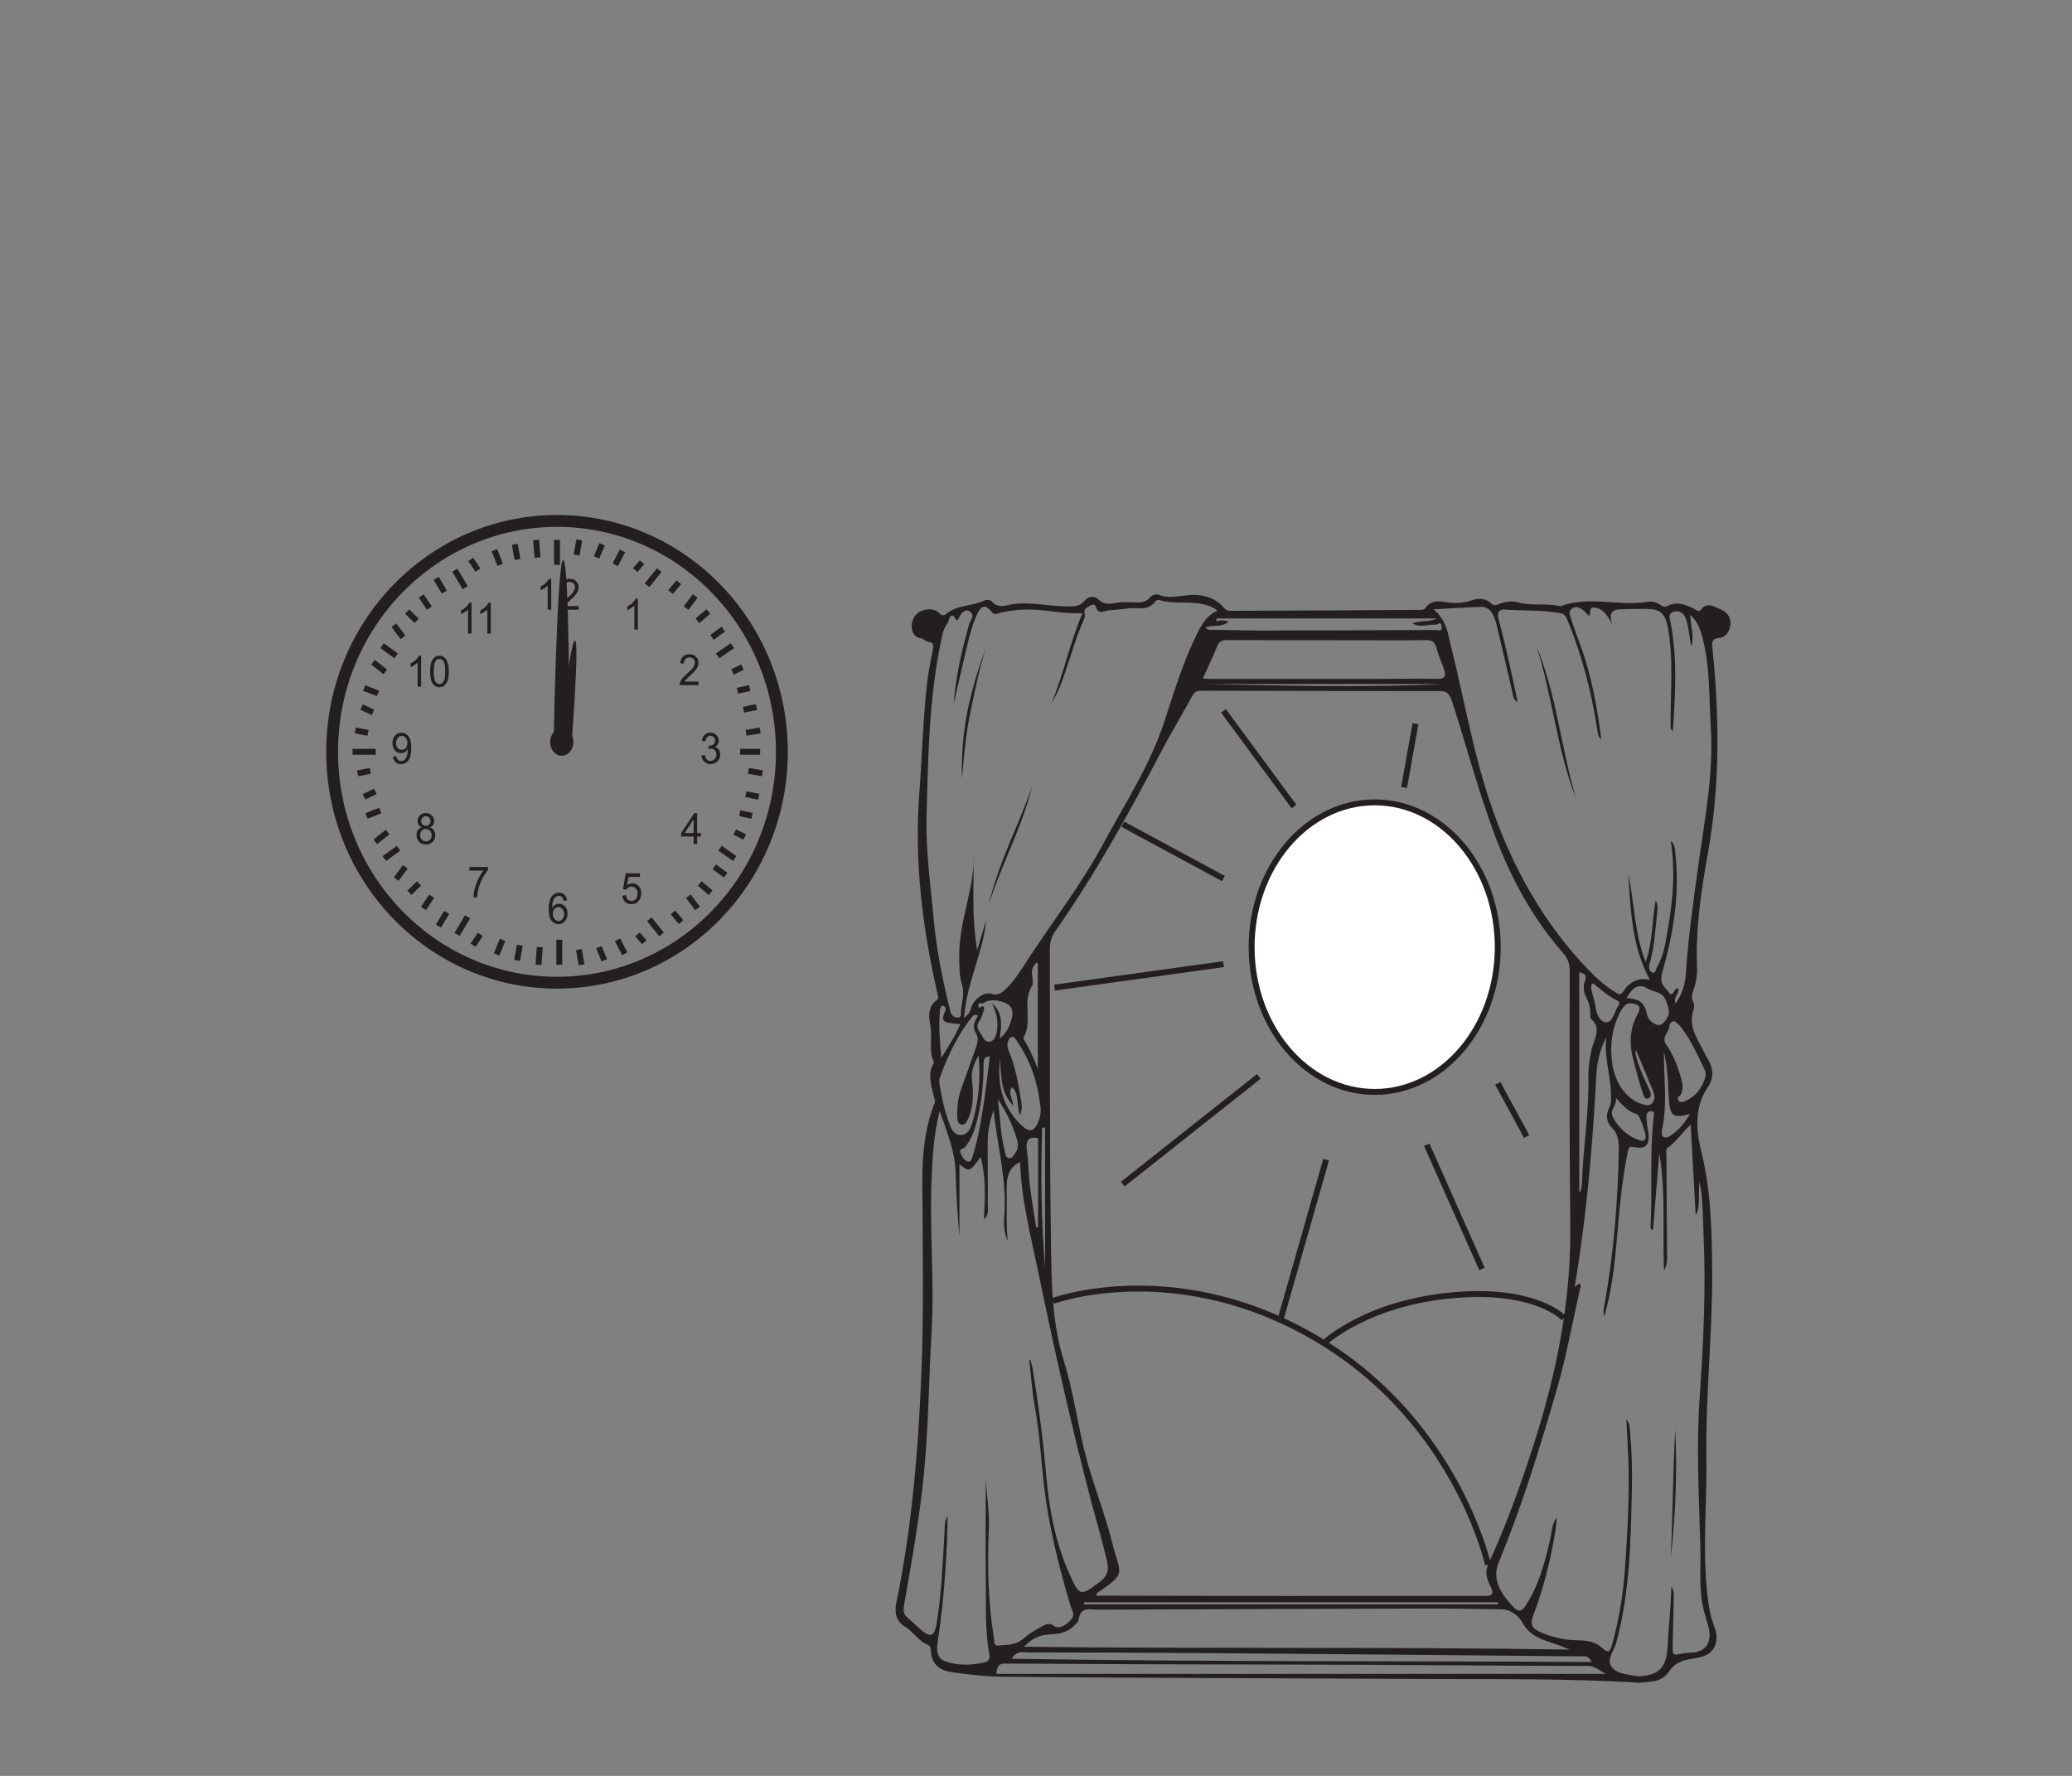 <?xml version="1.0" encoding="UTF-8"?>
<svg xmlns="http://www.w3.org/2000/svg" xmlns:xlink="http://www.w3.org/1999/xlink" width="350pt" height="300pt" viewBox="0 0 350 300" version="1.1">
<rect x="0" y="0" width="350" height="300" fill="#808080" stroke="none"/>
<defs>
<g>
<symbol overflow="visible" id="glyph0-0">
<path style="stroke:none;" d="M 0.844 0 L 0.844 -4.531 L 4.219 -4.531 L 4.219 0 Z M 0.953 -0.109 L 4.109 -0.109 L 4.109 -4.422 L 0.953 -4.422 Z M 0.953 -0.109 "/>
</symbol>
<symbol overflow="visible" id="glyph0-1">
<path style="stroke:none;" d="M 2.516 0 L 1.922 0 L 1.922 -4.062 C 1.773 -3.914 1.586 -3.77 1.359 -3.625 C 1.129 -3.477 0.922 -3.367 0.734 -3.297 L 0.734 -3.906 C 1.066 -4.07 1.359 -4.273 1.609 -4.516 C 1.859 -4.754 2.031 -4.988 2.125 -5.219 L 2.516 -5.219 Z M 2.516 0 "/>
</symbol>
<symbol overflow="visible" id="glyph0-2">
<path style="stroke:none;" d="M 3.391 -0.609 L 3.391 0 L 0.203 0 C 0.203 -0.156 0.227 -0.301 0.281 -0.438 C 0.352 -0.676 0.477 -0.906 0.656 -1.125 C 0.844 -1.352 1.102 -1.617 1.438 -1.922 C 1.969 -2.379 2.32 -2.742 2.5 -3.016 C 2.688 -3.285 2.781 -3.539 2.781 -3.781 C 2.781 -4.031 2.695 -4.242 2.531 -4.422 C 2.363 -4.598 2.145 -4.688 1.875 -4.688 C 1.582 -4.688 1.348 -4.594 1.172 -4.406 C 1.004 -4.219 0.922 -3.961 0.922 -3.641 L 0.312 -3.703 C 0.352 -4.191 0.508 -4.566 0.781 -4.828 C 1.062 -5.086 1.43 -5.219 1.891 -5.219 C 2.348 -5.219 2.711 -5.078 2.984 -4.797 C 3.254 -4.516 3.391 -4.172 3.391 -3.766 C 3.391 -3.555 3.348 -3.352 3.266 -3.156 C 3.191 -2.957 3.062 -2.742 2.875 -2.516 C 2.695 -2.297 2.395 -1.992 1.969 -1.609 C 1.613 -1.285 1.383 -1.066 1.281 -0.953 C 1.176 -0.836 1.094 -0.723 1.031 -0.609 Z M 3.391 -0.609 "/>
</symbol>
<symbol overflow="visible" id="glyph0-3">
<path style="stroke:none;" d="M 0.281 -1.375 L 0.875 -1.453 C 0.945 -1.086 1.062 -0.828 1.219 -0.672 C 1.383 -0.516 1.586 -0.438 1.828 -0.438 C 2.098 -0.438 2.328 -0.539 2.516 -0.75 C 2.711 -0.957 2.812 -1.211 2.812 -1.516 C 2.812 -1.805 2.723 -2.047 2.547 -2.234 C 2.367 -2.43 2.145 -2.531 1.875 -2.531 C 1.758 -2.531 1.617 -2.504 1.453 -2.453 L 1.516 -3.016 C 1.555 -3.016 1.586 -3.016 1.609 -3.016 C 1.867 -3.016 2.098 -3.082 2.297 -3.219 C 2.492 -3.363 2.594 -3.582 2.594 -3.875 C 2.594 -4.113 2.52 -4.305 2.375 -4.453 C 2.227 -4.609 2.039 -4.688 1.812 -4.688 C 1.582 -4.688 1.391 -4.609 1.234 -4.453 C 1.078 -4.297 0.977 -4.062 0.938 -3.75 L 0.344 -3.859 C 0.414 -4.285 0.578 -4.617 0.828 -4.859 C 1.086 -5.098 1.41 -5.219 1.797 -5.219 C 2.055 -5.219 2.297 -5.156 2.516 -5.031 C 2.742 -4.906 2.914 -4.738 3.031 -4.531 C 3.145 -4.32 3.203 -4.098 3.203 -3.859 C 3.203 -3.641 3.145 -3.438 3.031 -3.25 C 2.926 -3.062 2.766 -2.914 2.547 -2.812 C 2.828 -2.738 3.047 -2.586 3.203 -2.359 C 3.367 -2.141 3.453 -1.863 3.453 -1.531 C 3.453 -1.082 3.297 -0.695 2.984 -0.375 C 2.68 -0.062 2.289 0.094 1.812 0.094 C 1.395 0.094 1.047 -0.039 0.766 -0.312 C 0.484 -0.582 0.32 -0.938 0.281 -1.375 Z M 0.281 -1.375 "/>
</symbol>
<symbol overflow="visible" id="glyph0-4">
<path style="stroke:none;" d="M 2.188 0 L 2.188 -1.25 L 0.078 -1.25 L 0.078 -1.828 L 2.297 -5.188 L 2.781 -5.188 L 2.781 -1.828 L 3.422 -1.828 L 3.422 -1.25 L 2.781 -1.25 L 2.781 0 Z M 2.188 -1.828 L 2.188 -4.172 L 0.672 -1.828 Z M 2.188 -1.828 "/>
</symbol>
<symbol overflow="visible" id="glyph0-5">
<path style="stroke:none;" d="M 0.281 -1.359 L 0.906 -1.422 C 0.945 -1.086 1.051 -0.836 1.219 -0.672 C 1.395 -0.516 1.598 -0.438 1.828 -0.438 C 2.117 -0.438 2.363 -0.551 2.562 -0.781 C 2.758 -1.008 2.859 -1.316 2.859 -1.703 C 2.859 -2.066 2.758 -2.352 2.562 -2.562 C 2.375 -2.77 2.129 -2.875 1.828 -2.875 C 1.629 -2.875 1.453 -2.828 1.297 -2.734 C 1.148 -2.641 1.031 -2.52 0.938 -2.375 L 0.391 -2.453 L 0.859 -5.125 L 3.25 -5.125 L 3.25 -4.516 L 1.328 -4.516 L 1.062 -3.109 C 1.352 -3.328 1.66 -3.438 1.984 -3.438 C 2.398 -3.438 2.754 -3.281 3.047 -2.969 C 3.336 -2.656 3.484 -2.254 3.484 -1.766 C 3.484 -1.297 3.352 -0.891 3.094 -0.547 C 2.789 -0.117 2.367 0.094 1.828 0.094 C 1.391 0.094 1.031 -0.035 0.75 -0.297 C 0.477 -0.566 0.32 -0.922 0.281 -1.359 Z M 0.281 -1.359 "/>
</symbol>
<symbol overflow="visible" id="glyph0-6">
<path style="stroke:none;" d="M 3.359 -3.922 L 2.766 -3.875 C 2.711 -4.125 2.641 -4.305 2.547 -4.422 C 2.379 -4.598 2.18 -4.688 1.953 -4.688 C 1.766 -4.688 1.598 -4.629 1.453 -4.516 C 1.266 -4.367 1.113 -4.156 1 -3.875 C 0.895 -3.594 0.844 -3.191 0.844 -2.672 C 0.988 -2.91 1.16 -3.082 1.359 -3.188 C 1.566 -3.301 1.785 -3.359 2.016 -3.359 C 2.41 -3.359 2.742 -3.203 3.016 -2.891 C 3.297 -2.578 3.438 -2.176 3.438 -1.688 C 3.438 -1.363 3.367 -1.062 3.234 -0.781 C 3.109 -0.5 2.93 -0.281 2.703 -0.125 C 2.473 0.02 2.219 0.094 1.938 0.094 C 1.438 0.094 1.031 -0.098 0.719 -0.484 C 0.406 -0.879 0.25 -1.523 0.25 -2.422 C 0.25 -3.43 0.422 -4.16 0.766 -4.609 C 1.066 -5.016 1.473 -5.219 1.984 -5.219 C 2.367 -5.219 2.68 -5.102 2.922 -4.875 C 3.16 -4.645 3.305 -4.328 3.359 -3.922 Z M 0.938 -1.688 C 0.938 -1.469 0.977 -1.254 1.062 -1.047 C 1.156 -0.848 1.281 -0.695 1.438 -0.594 C 1.594 -0.488 1.754 -0.438 1.922 -0.438 C 2.172 -0.438 2.383 -0.547 2.562 -0.766 C 2.75 -0.984 2.844 -1.273 2.844 -1.641 C 2.844 -2.004 2.75 -2.285 2.562 -2.484 C 2.383 -2.691 2.164 -2.797 1.906 -2.797 C 1.633 -2.797 1.406 -2.691 1.219 -2.484 C 1.031 -2.285 0.938 -2.02 0.938 -1.688 Z M 0.938 -1.688 "/>
</symbol>
<symbol overflow="visible" id="glyph0-7">
<path style="stroke:none;" d="M 0.312 -4.516 L 0.312 -5.125 L 3.453 -5.125 L 3.453 -4.625 C 3.141 -4.27 2.832 -3.801 2.531 -3.219 C 2.227 -2.633 1.992 -2.035 1.828 -1.422 C 1.711 -0.992 1.641 -0.52 1.609 0 L 1 0 C 1 -0.406 1.07 -0.895 1.219 -1.469 C 1.363 -2.051 1.566 -2.609 1.828 -3.141 C 2.098 -3.68 2.383 -4.141 2.688 -4.516 Z M 0.312 -4.516 "/>
</symbol>
<symbol overflow="visible" id="glyph0-8">
<path style="stroke:none;" d="M 1.188 -2.812 C 0.945 -2.906 0.766 -3.039 0.641 -3.219 C 0.523 -3.406 0.469 -3.625 0.469 -3.875 C 0.469 -4.25 0.594 -4.566 0.844 -4.828 C 1.094 -5.086 1.43 -5.219 1.859 -5.219 C 2.273 -5.219 2.613 -5.082 2.875 -4.812 C 3.133 -4.551 3.266 -4.234 3.266 -3.859 C 3.266 -3.617 3.203 -3.406 3.078 -3.219 C 2.961 -3.039 2.785 -2.906 2.547 -2.812 C 2.848 -2.707 3.07 -2.539 3.219 -2.312 C 3.375 -2.082 3.453 -1.805 3.453 -1.484 C 3.453 -1.035 3.305 -0.66 3.016 -0.359 C 2.723 -0.055 2.336 0.094 1.859 0.094 C 1.391 0.094 1.008 -0.055 0.719 -0.359 C 0.426 -0.672 0.281 -1.051 0.281 -1.5 C 0.281 -1.832 0.359 -2.113 0.516 -2.344 C 0.672 -2.57 0.895 -2.727 1.188 -2.812 Z M 1.078 -3.891 C 1.078 -3.648 1.148 -3.453 1.297 -3.297 C 1.441 -3.141 1.633 -3.062 1.875 -3.062 C 2.102 -3.062 2.289 -3.133 2.438 -3.281 C 2.582 -3.438 2.656 -3.629 2.656 -3.859 C 2.656 -4.086 2.578 -4.281 2.422 -4.438 C 2.273 -4.602 2.086 -4.688 1.859 -4.688 C 1.629 -4.688 1.441 -4.609 1.297 -4.453 C 1.148 -4.297 1.078 -4.109 1.078 -3.891 Z M 0.891 -1.5 C 0.891 -1.312 0.926 -1.133 1 -0.969 C 1.082 -0.801 1.203 -0.672 1.359 -0.578 C 1.516 -0.484 1.688 -0.438 1.875 -0.438 C 2.156 -0.438 2.383 -0.531 2.562 -0.719 C 2.75 -0.914 2.844 -1.164 2.844 -1.469 C 2.844 -1.781 2.75 -2.035 2.562 -2.234 C 2.375 -2.43 2.141 -2.531 1.859 -2.531 C 1.578 -2.531 1.344 -2.43 1.156 -2.234 C 0.977 -2.035 0.891 -1.789 0.891 -1.5 Z M 0.891 -1.5 "/>
</symbol>
<symbol overflow="visible" id="glyph0-9">
<path style="stroke:none;" d="M 0.375 -1.203 L 0.938 -1.25 C 0.988 -0.969 1.082 -0.758 1.219 -0.625 C 1.352 -0.5 1.523 -0.438 1.734 -0.438 C 1.922 -0.438 2.082 -0.477 2.219 -0.562 C 2.352 -0.656 2.461 -0.773 2.547 -0.922 C 2.641 -1.078 2.719 -1.281 2.781 -1.531 C 2.844 -1.789 2.875 -2.051 2.875 -2.312 C 2.875 -2.344 2.867 -2.383 2.859 -2.438 C 2.742 -2.238 2.582 -2.078 2.375 -1.953 C 2.164 -1.828 1.941 -1.766 1.703 -1.766 C 1.305 -1.766 0.969 -1.914 0.688 -2.219 C 0.414 -2.531 0.281 -2.941 0.281 -3.453 C 0.281 -3.984 0.422 -4.41 0.703 -4.734 C 0.992 -5.055 1.359 -5.219 1.797 -5.219 C 2.109 -5.219 2.395 -5.125 2.656 -4.938 C 2.914 -4.758 3.113 -4.5 3.25 -4.156 C 3.383 -3.82 3.453 -3.336 3.453 -2.703 C 3.453 -2.035 3.383 -1.504 3.25 -1.109 C 3.125 -0.723 2.926 -0.426 2.656 -0.219 C 2.395 -0.008 2.086 0.094 1.734 0.094 C 1.348 0.094 1.035 -0.02 0.797 -0.25 C 0.555 -0.477 0.414 -0.797 0.375 -1.203 Z M 2.797 -3.484 C 2.797 -3.859 2.703 -4.148 2.516 -4.359 C 2.336 -4.578 2.125 -4.688 1.875 -4.688 C 1.613 -4.688 1.383 -4.566 1.188 -4.328 C 0.988 -4.098 0.891 -3.801 0.891 -3.438 C 0.891 -3.102 0.984 -2.832 1.172 -2.625 C 1.359 -2.426 1.586 -2.328 1.859 -2.328 C 2.129 -2.328 2.352 -2.426 2.531 -2.625 C 2.707 -2.832 2.797 -3.117 2.797 -3.484 Z M 2.797 -3.484 "/>
</symbol>
<symbol overflow="visible" id="glyph0-10">
<path style="stroke:none;" d="M 0.281 -2.562 C 0.281 -3.176 0.336 -3.672 0.453 -4.047 C 0.578 -4.422 0.754 -4.707 0.984 -4.906 C 1.211 -5.113 1.504 -5.219 1.859 -5.219 C 2.117 -5.219 2.344 -5.16 2.531 -5.047 C 2.727 -4.93 2.891 -4.766 3.016 -4.547 C 3.148 -4.336 3.254 -4.082 3.328 -3.781 C 3.398 -3.477 3.438 -3.07 3.438 -2.562 C 3.438 -1.945 3.375 -1.453 3.25 -1.078 C 3.133 -0.711 2.961 -0.426 2.734 -0.219 C 2.504 -0.008 2.211 0.094 1.859 0.094 C 1.391 0.094 1.023 -0.086 0.766 -0.453 C 0.441 -0.879 0.281 -1.582 0.281 -2.562 Z M 0.891 -2.562 C 0.891 -1.707 0.984 -1.141 1.172 -0.859 C 1.359 -0.578 1.586 -0.438 1.859 -0.438 C 2.129 -0.438 2.359 -0.578 2.547 -0.859 C 2.734 -1.141 2.828 -1.707 2.828 -2.562 C 2.828 -3.414 2.734 -3.984 2.547 -4.266 C 2.359 -4.547 2.125 -4.688 1.844 -4.688 C 1.57 -4.688 1.359 -4.562 1.203 -4.312 C 0.992 -4 0.891 -3.414 0.891 -2.562 Z M 0.891 -2.562 "/>
</symbol>
</g>
</defs>
<g id="surface1">
<path style="fill:none;stroke-width:2;stroke-linecap:butt;stroke-linejoin:miter;stroke:rgb(13.73%,12.16%,12.549%);stroke-opacity:1;stroke-miterlimit:4;" d="M 0.001 0.001 C 0.001 -21.542 -17.007 -39.003 -37.987 -39.003 C -58.964 -39.003 -75.972 -21.542 -75.972 0.001 C -75.972 21.54 -58.964 39.005 -37.987 39.005 C -17.007 39.005 0.001 21.54 0.001 0.001 Z M 0.001 0.001 " transform="matrix(1,0,0,-1,132.073,127.005)"/>
<path style="fill:none;stroke-width:1;stroke-linecap:butt;stroke-linejoin:miter;stroke:rgb(13.73%,12.16%,12.549%);stroke-opacity:1;stroke-miterlimit:4;" d="M -0.001 0.001 L 3.917 0.001 " transform="matrix(1,0,0,-1,59.555,127.005)"/>
<path style="fill:none;stroke-width:1;stroke-linecap:butt;stroke-linejoin:miter;stroke:rgb(13.73%,12.16%,12.549%);stroke-opacity:1;stroke-miterlimit:4;" d="M 0 -0 L 2.148 -0.41 " transform="matrix(1,0,0,-1,60.016,123.391)"/>
<path style="fill:none;stroke-width:1;stroke-linecap:butt;stroke-linejoin:miter;stroke:rgb(13.73%,12.16%,12.549%);stroke-opacity:1;stroke-miterlimit:4;" d="M -0.001 0.001 L 1.917 -0.901 " transform="matrix(1,0,0,-1,61.091,119.442)"/>
<path style="fill:none;stroke-width:1;stroke-linecap:butt;stroke-linejoin:miter;stroke:rgb(13.73%,12.16%,12.549%);stroke-opacity:1;stroke-miterlimit:4;" d="M 0.002 0 L 2.342 -0.906 " transform="matrix(1,0,0,-1,61.514,116.231)"/>
<path style="fill:none;stroke-width:1;stroke-linecap:butt;stroke-linejoin:miter;stroke:rgb(13.73%,12.16%,12.549%);stroke-opacity:1;stroke-miterlimit:4;" d="M -0.001 0.001 L 2.073 -1.647 " transform="matrix(1,0,0,-1,63.009,111.868)"/>
<path style="fill:none;stroke-width:1;stroke-linecap:butt;stroke-linejoin:miter;stroke:rgb(13.73%,12.16%,12.549%);stroke-opacity:1;stroke-miterlimit:4;" d="M -0.001 -0 L 2.377 -1.727 " transform="matrix(1,0,0,-1,64.544,109.07)"/>
<path style="fill:none;stroke-width:1;stroke-linecap:butt;stroke-linejoin:miter;stroke:rgb(13.73%,12.16%,12.549%);stroke-opacity:1;stroke-miterlimit:4;" d="M -0 0 L 1.535 -2.059 " transform="matrix(1,0,0,-1,66.539,105.613)"/>
<path style="fill:none;stroke-width:1;stroke-linecap:butt;stroke-linejoin:miter;stroke:rgb(13.73%,12.16%,12.549%);stroke-opacity:1;stroke-miterlimit:4;" d="M 0.001 0 L 1.614 -1.562 " transform="matrix(1,0,0,-1,68.765,103.309)"/>
<path style="fill:none;stroke-width:1;stroke-linecap:butt;stroke-linejoin:miter;stroke:rgb(13.73%,12.16%,12.549%);stroke-opacity:1;stroke-miterlimit:4;" d="M 0 -0.001 L 1.383 -2.06 " transform="matrix(1,0,0,-1,71.144,100.675)"/>
<path style="fill:none;stroke-width:1;stroke-linecap:butt;stroke-linejoin:miter;stroke:rgb(13.73%,12.16%,12.549%);stroke-opacity:1;stroke-miterlimit:4;" d="M 0.001 0.001 L 1.38 -2.304 " transform="matrix(1,0,0,-1,73.679,97.712)"/>
<path style="fill:none;stroke-width:1;stroke-linecap:butt;stroke-linejoin:miter;stroke:rgb(13.73%,12.16%,12.549%);stroke-opacity:1;stroke-miterlimit:4;" d="M -0.001 0 L 1.764 -2.961 " transform="matrix(1,0,0,-1,76.826,96.312)"/>
<path style="fill:none;stroke-width:1;stroke-linecap:butt;stroke-linejoin:miter;stroke:rgb(13.73%,12.16%,12.549%);stroke-opacity:1;stroke-miterlimit:4;" d="M 0.001 -0.002 L 1.228 -1.81 " transform="matrix(1,0,0,-1,79.511,94.502)"/>
<path style="fill:none;stroke-width:1;stroke-linecap:butt;stroke-linejoin:miter;stroke:rgb(13.73%,12.16%,12.549%);stroke-opacity:1;stroke-miterlimit:4;" d="M 0.001 0.001 L 0.997 -2.472 " transform="matrix(1,0,0,-1,83.503,92.939)"/>
<path style="fill:none;stroke-width:1;stroke-linecap:butt;stroke-linejoin:miter;stroke:rgb(13.73%,12.16%,12.549%);stroke-opacity:1;stroke-miterlimit:4;" d="M 0.001 -0.002 L 0.462 -2.553 " transform="matrix(1,0,0,-1,86.956,91.951)"/>
<path style="fill:none;stroke-width:1;stroke-linecap:butt;stroke-linejoin:miter;stroke:rgb(13.73%,12.16%,12.549%);stroke-opacity:1;stroke-miterlimit:4;" d="M -0.001 -0.001 L 0.229 -2.962 " transform="matrix(1,0,0,-1,90.564,91.21)"/>
<path style="fill:none;stroke-width:1;stroke-linecap:butt;stroke-linejoin:miter;stroke:rgb(13.73%,12.16%,12.549%);stroke-opacity:1;stroke-miterlimit:4;" d="M -0.001 -0.001 L -0.001 -4.2 " transform="matrix(1,0,0,-1,94.087,91.21)"/>
<path style="fill:none;stroke-width:1;stroke-linecap:butt;stroke-linejoin:miter;stroke:rgb(13.73%,12.16%,12.549%);stroke-opacity:1;stroke-miterlimit:4;" d="M 0.001 -0.001 L -0.46 -2.552 " transform="matrix(1,0,0,-1,97.855,91.21)"/>
<path style="fill:none;stroke-width:1;stroke-linecap:butt;stroke-linejoin:miter;stroke:rgb(13.73%,12.16%,12.549%);stroke-opacity:1;stroke-miterlimit:4;" d="M -0 -0.002 L -0.918 -2.221 " transform="matrix(1,0,0,-1,101.692,91.951)"/>
<path style="fill:none;stroke-width:1;stroke-linecap:butt;stroke-linejoin:miter;stroke:rgb(13.73%,12.16%,12.549%);stroke-opacity:1;stroke-miterlimit:4;" d="M 0.001 0 L -1.229 -2.348 " transform="matrix(1,0,0,-1,105.147,93.062)"/>
<path style="fill:none;stroke-width:1;stroke-linecap:butt;stroke-linejoin:miter;stroke:rgb(13.73%,12.16%,12.549%);stroke-opacity:1;stroke-miterlimit:4;" d="M 0.001 0 L 1.15 1.316 " transform="matrix(1,0,0,-1,107.295,96.312)"/>
<path style="fill:none;stroke-width:1;stroke-linecap:butt;stroke-linejoin:miter;stroke:rgb(13.73%,12.16%,12.549%);stroke-opacity:1;stroke-miterlimit:4;" d="M -0.001 0.001 L 2.073 2.552 " transform="matrix(1,0,0,-1,109.29,98.864)"/>
<path style="fill:none;stroke-width:1;stroke-linecap:butt;stroke-linejoin:miter;stroke:rgb(13.73%,12.16%,12.549%);stroke-opacity:1;stroke-miterlimit:4;" d="M -0 -0 L 1.382 1.645 " transform="matrix(1,0,0,-1,113.282,100.016)"/>
<path style="fill:none;stroke-width:1;stroke-linecap:butt;stroke-linejoin:miter;stroke:rgb(13.73%,12.16%,12.549%);stroke-opacity:1;stroke-miterlimit:4;" d="M 0.002 -0.001 L 1.533 2.058 " transform="matrix(1,0,0,-1,115.893,102.733)"/>
<path style="fill:none;stroke-width:1;stroke-linecap:butt;stroke-linejoin:miter;stroke:rgb(13.73%,12.16%,12.549%);stroke-opacity:1;stroke-miterlimit:4;" d="M -0.002 0.002 L 1.842 1.564 " transform="matrix(1,0,0,-1,117.81,104.873)"/>
<path style="fill:none;stroke-width:1;stroke-linecap:butt;stroke-linejoin:miter;stroke:rgb(13.73%,12.16%,12.549%);stroke-opacity:1;stroke-miterlimit:4;" d="M -0.001 -0.001 L 1.916 1.397 " transform="matrix(1,0,0,-1,120.267,107.671)"/>
<path style="fill:none;stroke-width:1;stroke-linecap:butt;stroke-linejoin:miter;stroke:rgb(13.73%,12.16%,12.549%);stroke-opacity:1;stroke-miterlimit:4;" d="M 0.001 0.001 L 2.493 1.728 " transform="matrix(1,0,0,-1,121.226,110.798)"/>
<path style="fill:none;stroke-width:1;stroke-linecap:butt;stroke-linejoin:miter;stroke:rgb(13.73%,12.16%,12.549%);stroke-opacity:1;stroke-miterlimit:4;" d="M -0.002 -0.002 L 1.689 0.822 " transform="matrix(1,0,0,-1,123.721,113.514)"/>
<path style="fill:none;stroke-width:1;stroke-linecap:butt;stroke-linejoin:miter;stroke:rgb(13.73%,12.16%,12.549%);stroke-opacity:1;stroke-miterlimit:4;" d="M 0.002 0.002 L 2.072 0.451 " transform="matrix(1,0,0,-1,124.565,116.682)"/>
<path style="fill:none;stroke-width:1;stroke-linecap:butt;stroke-linejoin:miter;stroke:rgb(13.73%,12.16%,12.549%);stroke-opacity:1;stroke-miterlimit:4;" d="M 0.001 -0.002 L 2.188 0.451 " transform="matrix(1,0,0,-1,125.601,119.893)"/>
<path style="fill:none;stroke-width:1;stroke-linecap:butt;stroke-linejoin:miter;stroke:rgb(13.73%,12.16%,12.549%);stroke-opacity:1;stroke-miterlimit:4;" d="M -0 0.002 L 2.378 0.412 " transform="matrix(1,0,0,-1,126.024,123.803)"/>
<path style="fill:none;stroke-width:1;stroke-linecap:butt;stroke-linejoin:miter;stroke:rgb(13.73%,12.16%,12.549%);stroke-opacity:1;stroke-miterlimit:4;" d="M 0.002 0.001 L 3.377 0.001 " transform="matrix(1,0,0,-1,125.025,127.005)"/>
<path style="fill:none;stroke-width:1;stroke-linecap:butt;stroke-linejoin:miter;stroke:rgb(13.73%,12.16%,12.549%);stroke-opacity:1;stroke-miterlimit:4;" d="M -0.001 -0.001 L 2.147 0.417 " transform="matrix(1,0,0,-1,60.407,130.636)"/>
<path style="fill:none;stroke-width:1;stroke-linecap:butt;stroke-linejoin:miter;stroke:rgb(13.73%,12.16%,12.549%);stroke-opacity:1;stroke-miterlimit:4;" d="M -0.001 0.001 L 1.917 0.911 " transform="matrix(1,0,0,-1,61.481,134.606)"/>
<path style="fill:none;stroke-width:1;stroke-linecap:butt;stroke-linejoin:miter;stroke:rgb(13.73%,12.16%,12.549%);stroke-opacity:1;stroke-miterlimit:4;" d="M 0 -0.002 L 2.34 0.908 " transform="matrix(1,0,0,-1,61.902,137.83)"/>
<path style="fill:none;stroke-width:1;stroke-linecap:butt;stroke-linejoin:miter;stroke:rgb(13.73%,12.16%,12.549%);stroke-opacity:1;stroke-miterlimit:4;" d="M 0.002 0.001 L 2.072 1.653 " transform="matrix(1,0,0,-1,63.4,142.216)"/>
<path style="fill:none;stroke-width:1;stroke-linecap:butt;stroke-linejoin:miter;stroke:rgb(13.73%,12.16%,12.549%);stroke-opacity:1;stroke-miterlimit:4;" d="M -0.001 -0.002 L 2.382 1.736 " transform="matrix(1,0,0,-1,64.935,145.029)"/>
<path style="fill:none;stroke-width:1;stroke-linecap:butt;stroke-linejoin:miter;stroke:rgb(13.73%,12.16%,12.549%);stroke-opacity:1;stroke-miterlimit:4;" d="M -0.001 -0.002 L 1.534 2.068 " transform="matrix(1,0,0,-1,66.931,148.502)"/>
<path style="fill:none;stroke-width:1;stroke-linecap:butt;stroke-linejoin:miter;stroke:rgb(13.73%,12.16%,12.549%);stroke-opacity:1;stroke-miterlimit:4;" d="M 0 -0 L 1.614 1.574 " transform="matrix(1,0,0,-1,69.156,150.82)"/>
<path style="fill:none;stroke-width:1;stroke-linecap:butt;stroke-linejoin:miter;stroke:rgb(13.73%,12.16%,12.549%);stroke-opacity:1;stroke-miterlimit:4;" d="M -0.001 -0.002 L 1.382 2.068 " transform="matrix(1,0,0,-1,71.536,153.467)"/>
<path style="fill:none;stroke-width:1;stroke-linecap:butt;stroke-linejoin:miter;stroke:rgb(13.73%,12.16%,12.549%);stroke-opacity:1;stroke-miterlimit:4;" d="M -0 -0.002 L 1.382 2.314 " transform="matrix(1,0,0,-1,74.067,156.443)"/>
<path style="fill:none;stroke-width:1;stroke-linecap:butt;stroke-linejoin:miter;stroke:rgb(13.73%,12.16%,12.549%);stroke-opacity:1;stroke-miterlimit:4;" d="M 0 -0.001 L 1.766 2.98 " transform="matrix(1,0,0,-1,77.214,157.851)"/>
<path style="fill:none;stroke-width:1;stroke-linecap:butt;stroke-linejoin:miter;stroke:rgb(13.73%,12.16%,12.549%);stroke-opacity:1;stroke-miterlimit:4;" d="M 0 -0.001 L 1.227 1.819 " transform="matrix(1,0,0,-1,79.902,159.671)"/>
<path style="fill:none;stroke-width:1;stroke-linecap:butt;stroke-linejoin:miter;stroke:rgb(13.73%,12.16%,12.549%);stroke-opacity:1;stroke-miterlimit:4;" d="M -0.001 -0.001 L 0.999 2.479 " transform="matrix(1,0,0,-1,83.892,161.241)"/>
<path style="fill:none;stroke-width:1;stroke-linecap:butt;stroke-linejoin:miter;stroke:rgb(13.73%,12.16%,12.549%);stroke-opacity:1;stroke-miterlimit:4;" d="M 0.001 -0.001 L 0.462 2.562 " transform="matrix(1,0,0,-1,87.347,162.233)"/>
<path style="fill:none;stroke-width:1;stroke-linecap:butt;stroke-linejoin:miter;stroke:rgb(13.73%,12.16%,12.549%);stroke-opacity:1;stroke-miterlimit:4;" d="M -0.001 0.001 L 0.229 2.978 " transform="matrix(1,0,0,-1,90.955,162.977)"/>
<path style="fill:none;stroke-width:1;stroke-linecap:butt;stroke-linejoin:miter;stroke:rgb(13.73%,12.16%,12.549%);stroke-opacity:1;stroke-miterlimit:4;" d="M -0.002 0.001 L -0.002 4.22 " transform="matrix(1,0,0,-1,94.478,162.977)"/>
<path style="fill:none;stroke-width:1;stroke-linecap:butt;stroke-linejoin:miter;stroke:rgb(13.73%,12.16%,12.549%);stroke-opacity:1;stroke-miterlimit:4;" d="M 0 0.001 L -0.46 2.563 " transform="matrix(1,0,0,-1,98.246,162.977)"/>
<path style="fill:none;stroke-width:1;stroke-linecap:butt;stroke-linejoin:miter;stroke:rgb(13.73%,12.16%,12.549%);stroke-opacity:1;stroke-miterlimit:4;" d="M -0.001 -0.001 L -0.919 2.233 " transform="matrix(1,0,0,-1,102.084,162.233)"/>
<path style="fill:none;stroke-width:1;stroke-linecap:butt;stroke-linejoin:miter;stroke:rgb(13.73%,12.16%,12.549%);stroke-opacity:1;stroke-miterlimit:4;" d="M -0.001 0.002 L -1.228 2.357 " transform="matrix(1,0,0,-1,105.537,161.119)"/>
<path style="fill:none;stroke-width:1;stroke-linecap:butt;stroke-linejoin:miter;stroke:rgb(13.73%,12.16%,12.549%);stroke-opacity:1;stroke-miterlimit:4;" d="M -0.002 -0.001 L 1.15 -1.325 " transform="matrix(1,0,0,-1,107.686,157.851)"/>
<path style="fill:none;stroke-width:1;stroke-linecap:butt;stroke-linejoin:miter;stroke:rgb(13.73%,12.16%,12.549%);stroke-opacity:1;stroke-miterlimit:4;" d="M 0.001 0.002 L 2.072 -2.564 " transform="matrix(1,0,0,-1,109.682,155.287)"/>
<path style="fill:none;stroke-width:1;stroke-linecap:butt;stroke-linejoin:miter;stroke:rgb(13.73%,12.16%,12.549%);stroke-opacity:1;stroke-miterlimit:4;" d="M -0.001 -0.001 L 1.381 -1.653 " transform="matrix(1,0,0,-1,113.673,154.128)"/>
<path style="fill:none;stroke-width:1;stroke-linecap:butt;stroke-linejoin:miter;stroke:rgb(13.73%,12.16%,12.549%);stroke-opacity:1;stroke-miterlimit:4;" d="M -0.001 -0.001 L 1.534 -2.067 " transform="matrix(1,0,0,-1,116.283,151.398)"/>
<path style="fill:none;stroke-width:1;stroke-linecap:butt;stroke-linejoin:miter;stroke:rgb(13.73%,12.16%,12.549%);stroke-opacity:1;stroke-miterlimit:4;" d="M -0.001 0.001 L 1.842 -1.573 " transform="matrix(1,0,0,-1,118.201,149.247)"/>
<path style="fill:none;stroke-width:1;stroke-linecap:butt;stroke-linejoin:miter;stroke:rgb(13.73%,12.16%,12.549%);stroke-opacity:1;stroke-miterlimit:4;" d="M -0.001 0.001 L 1.92 -1.405 " transform="matrix(1,0,0,-1,120.658,146.435)"/>
<path style="fill:none;stroke-width:1;stroke-linecap:butt;stroke-linejoin:miter;stroke:rgb(13.73%,12.16%,12.549%);stroke-opacity:1;stroke-miterlimit:4;" d="M 0 -0.001 L 2.493 -1.735 " transform="matrix(1,0,0,-1,121.617,143.292)"/>
<path style="fill:none;stroke-width:1;stroke-linecap:butt;stroke-linejoin:miter;stroke:rgb(13.73%,12.16%,12.549%);stroke-opacity:1;stroke-miterlimit:4;" d="M -0.001 -0.001 L 1.686 -0.829 " transform="matrix(1,0,0,-1,124.111,140.561)"/>
<path style="fill:none;stroke-width:1;stroke-linecap:butt;stroke-linejoin:miter;stroke:rgb(13.73%,12.16%,12.549%);stroke-opacity:1;stroke-miterlimit:4;" d="M 0.002 -0.002 L 2.072 -0.451 " transform="matrix(1,0,0,-1,124.955,137.377)"/>
<path style="fill:none;stroke-width:1;stroke-linecap:butt;stroke-linejoin:miter;stroke:rgb(13.73%,12.16%,12.549%);stroke-opacity:1;stroke-miterlimit:4;" d="M 0.001 -0.001 L 2.189 -0.454 " transform="matrix(1,0,0,-1,125.991,134.151)"/>
<path style="fill:none;stroke-width:1;stroke-linecap:butt;stroke-linejoin:miter;stroke:rgb(13.73%,12.16%,12.549%);stroke-opacity:1;stroke-miterlimit:4;" d="M 0 0.002 L 2.379 -0.416 " transform="matrix(1,0,0,-1,126.414,130.221)"/>
<g style="fill:rgb(13.73%,12.16%,12.549%);fill-opacity:1;">
  <use xlink:href="#glyph0-1" x="105.23" y="106.356"/>
</g>
<g style="fill:rgb(13.73%,12.16%,12.549%);fill-opacity:1;">
  <use xlink:href="#glyph0-2" x="114.598" y="115.742"/>
</g>
<g style="fill:rgb(13.73%,12.16%,12.549%);fill-opacity:1;">
  <use xlink:href="#glyph0-3" x="118.204" y="128.989"/>
</g>
<g style="fill:rgb(13.73%,12.16%,12.549%);fill-opacity:1;">
  <use xlink:href="#glyph0-4" x="114.976" y="142.562"/>
</g>
<g style="fill:rgb(13.73%,12.16%,12.549%);fill-opacity:1;">
  <use xlink:href="#glyph0-5" x="104.845" y="152.651"/>
</g>
<g style="fill:rgb(13.73%,12.16%,12.549%);fill-opacity:1;">
  <use xlink:href="#glyph0-6" x="92.437" y="156.026"/>
</g>
<g style="fill:rgb(13.73%,12.16%,12.549%);fill-opacity:1;">
  <use xlink:href="#glyph0-7" x="78.983" y="151.586"/>
</g>
<g style="fill:rgb(13.73%,12.16%,12.549%);fill-opacity:1;">
  <use xlink:href="#glyph0-8" x="70.074" y="142.569"/>
</g>
<g style="fill:rgb(13.73%,12.16%,12.549%);fill-opacity:1;">
  <use xlink:href="#glyph0-9" x="66.015" y="128.996"/>
</g>
<g style="fill:rgb(13.73%,12.16%,12.549%);fill-opacity:1;">
  <use xlink:href="#glyph0-1" x="68.622" y="115.996"/>
  <use xlink:href="#glyph0-10" x="72.377" y="115.996"/>
</g>
<g style="fill:rgb(13.73%,12.16%,12.549%);fill-opacity:1;">
  <use xlink:href="#glyph0-1" x="77.139" y="107.029"/>
</g>
<g style="fill:rgb(13.73%,12.16%,12.549%);fill-opacity:1;">
  <use xlink:href="#glyph0-1" x="80.394" y="107.029"/>
</g>
<g style="fill:rgb(13.73%,12.16%,12.549%);fill-opacity:1;">
  <use xlink:href="#glyph0-1" x="90.593" y="102.995"/>
  <use xlink:href="#glyph0-2" x="94.348" y="102.995"/>
</g>
<path style=" stroke:none;fill-rule:nonzero;fill:rgb(13.73%,12.16%,12.549%);fill-opacity:1;" d="M 96.855 125.363 C 96.855 126.641 95.977 127.676 94.891 127.676 C 93.805 127.676 92.926 126.641 92.926 125.363 C 92.926 124.09 93.805 123.059 94.891 123.059 C 95.977 123.059 96.855 124.09 96.855 125.363 "/>
<path style=" stroke:none;fill-rule:nonzero;fill:rgb(13.73%,12.16%,12.549%);fill-opacity:1;" d="M 96.164 124.414 C 96.164 124.414 96.215 94.66 95.133 94.602 C 94.145 94.547 93.531 124.27 93.531 124.27 Z M 96.164 124.414 "/>
<path style=" stroke:none;fill-rule:nonzero;fill:rgb(13.73%,12.16%,12.549%);fill-opacity:1;" d="M 94.387 125.988 C 94.387 125.988 96.258 108.105 97.133 108.207 C 97.914 108.297 96.504 126.234 96.504 126.234 Z M 94.387 125.988 "/>
<path style=" stroke:none;fill-rule:evenodd;fill:rgb(13.73%,12.16%,12.549%);fill-opacity:1;" d="M 282.984 241.473 C 283.312 248.688 283.055 255.871 282.223 263.027 C 282.582 255.848 282.574 248.648 282.984 241.473 "/>
<path style=" stroke:none;fill-rule:evenodd;fill:rgb(13.73%,12.16%,12.549%);fill-opacity:1;" d="M 266.215 134.883 C 263.016 126.695 262.23 117.578 259.547 109.168 C 262.91 117.293 263.711 126.395 266.215 134.883 "/>
<path style=" stroke:none;fill-rule:evenodd;fill:rgb(13.73%,12.16%,12.549%);fill-opacity:1;" d="M 167.012 152.871 C 168.609 145.758 172.047 139.57 174.359 132.793 C 172.641 139.852 169.141 145.984 167.012 152.871 "/>
<path style=" stroke:none;fill-rule:evenodd;fill:rgb(13.73%,12.16%,12.549%);fill-opacity:1;" d="M 162.508 131.535 C 162.207 123.75 163.871 116.48 166.57 109.5 C 165.379 113.016 164.664 116.723 163.898 120.414 C 163.141 124.074 162.812 127.809 162.508 131.535 "/>
<path style="fill:none;stroke-width:1;stroke-linecap:butt;stroke-linejoin:miter;stroke:rgb(13.73%,12.16%,12.549%);stroke-opacity:1;stroke-miterlimit:10;" d="M 0.001 -0.001 C 0.001 -0.001 -4.616 4.991 -18.163 3.913 C -33.276 2.714 -40.522 -4.235 -40.522 -4.235 " transform="matrix(1,0,0,-1,264.163,222.667)"/>
<path style="fill:none;stroke-width:1;stroke-linecap:butt;stroke-linejoin:miter;stroke:rgb(13.73%,12.16%,12.549%);stroke-opacity:1;stroke-miterlimit:10;" d="M -0.001 -0.002 C -0.001 -0.002 21.476 7.936 45.769 -7.139 C 68.323 -21.131 73.487 -44.561 73.487 -44.561 " transform="matrix(1,0,0,-1,177.872,219.764)"/>
<path style=" stroke:none;fill-rule:evenodd;fill:rgb(13.73%,12.16%,12.549%);fill-opacity:1;" d="M 162.227 173.004 C 161.754 172.965 161.402 172.953 161.055 172.898 C 160.008 172.734 158.648 172.855 159.684 170.75 C 159.844 170.426 159.656 170.031 159.445 169.941 C 158.898 169.715 158.801 170.434 158.773 170.727 C 158.531 173.203 158.758 175.66 158.988 178.707 C 160.336 176.602 161.367 174.98 162.227 173.004 M 176.535 214.133 L 176.535 190.488 C 176.371 190.488 176.207 190.492 176.043 190.496 C 175.789 198.379 175.879 206.262 176.535 214.133 M 243.859 115.547 L 203.375 115.547 C 216.871 115.832 230.367 116.18 243.859 115.547 M 167.203 178.457 C 165.949 178.492 166.152 179.496 166.145 180.246 C 166.117 183.434 165.773 186.559 164.965 189.594 C 164.543 191.168 163.988 192.664 162.949 193.844 C 162.695 194.133 161.926 194.023 162.258 194.793 C 162.543 195.453 162.957 196.199 163.617 196.238 C 164.152 196.27 164.246 195.48 164.406 194.965 C 165.285 192.102 165.754 189.109 166.215 186.125 C 166.605 183.594 166.875 181.039 167.203 178.457 M 273.492 169.77 C 273.59 169.332 273.453 169.145 273.25 169.051 C 271.824 168.391 270.598 167.336 269.352 166.293 C 268.809 165.836 268.699 166.629 268.797 167.113 C 269.012 168.145 269.418 169.137 269.531 170.18 C 269.695 171.668 270.539 172.828 271.484 172.691 C 272.582 172.527 272.719 170.574 273.492 169.77 M 168.57 185.676 C 168.91 188.57 168.988 191.531 169.719 194.367 C 169.855 194.898 169.859 195.582 170.445 195.656 C 170.965 195.723 171.234 195.176 171.539 194.73 C 172.043 193.996 172.004 193.258 171.766 192.434 C 171.051 189.984 169.938 187.801 168.57 185.676 M 285.477 188.188 C 282.488 189.023 282.027 188.484 281.867 185.094 C 281.75 182.621 281.668 180.117 281.074 177.699 C 281.016 182.098 281.703 186.496 280.742 190.871 C 280.492 192.027 281.141 192.488 282.082 191.902 C 283.414 191.074 284.457 189.871 285.477 188.188 M 175.352 192.305 C 173.715 191.914 173.195 192.641 173.484 194.559 C 173.754 196.355 173.711 198.219 173.934 200.027 C 174.234 202.488 174.656 204.926 175.027 207.375 C 175.137 207.355 175.242 207.332 175.352 207.309 Z M 272.973 185.496 C 273.172 186.719 271.82 187.508 272.422 188.676 C 273.496 190.742 275.113 192.008 277.055 192.668 C 277.418 192.793 277.801 192.766 277.98 192.23 C 278.141 191.742 276.988 188.352 276.531 188.234 C 275.102 187.867 274.121 186.762 272.973 185.496 M 274.762 168.609 C 276.324 168.699 277.715 169.062 278.102 170.984 C 278.352 172.234 279.027 172.801 279.855 173.109 C 280.578 173.383 281.137 172.684 281.574 172.039 C 282.223 171.078 281.789 170.164 281.477 169.203 C 280.891 167.414 279.371 167.664 278.289 166.984 C 276.941 166.137 275.754 166.68 274.762 168.609 M 175.305 180.531 L 175.305 162.648 C 174.906 162.57 174.883 162.887 174.738 163.043 C 173.777 164.117 174.824 165.75 174.316 166.555 C 172.617 169.242 174.484 172.637 172.895 175.25 C 172.84 175.336 172.934 175.621 173.023 175.754 C 173.902 177.066 174.492 178.59 175.305 180.531 M 168.867 175.434 C 169.973 174.574 170.508 173.484 170.84 172.277 C 171.32 170.527 170.828 169.723 169.344 169.25 C 168.207 168.891 167.152 168.82 166.074 169.453 C 165.832 169.594 165.289 169.309 165.27 169.75 C 165.219 170.762 165.727 169.902 165.973 169.977 C 166.359 170.098 166.227 170.523 166.156 170.746 C 165.973 171.336 165.793 171.973 165.457 172.43 C 164.598 173.609 165.547 174.254 165.922 175.047 C 166.223 175.684 166.691 176.18 167.355 175.93 C 168.184 175.613 168.336 174.715 168.441 173.812 C 168.629 172.246 168.246 170.844 167.566 169.512 C 169.395 170.992 169.223 173.098 168.867 175.434 M 282.828 172.484 C 282.312 172.594 281.973 172.926 281.98 173.359 C 281.996 174.465 280.5 175.16 281.492 176.539 C 282.668 178.188 283.414 180.148 283.984 182.203 C 284.238 183.121 284.371 184.016 283.902 184.934 C 283.75 185.23 283.086 185.367 283.543 185.934 C 283.828 186.285 284.242 186.18 284.59 186.027 C 285.922 185.461 287.012 184.539 287.688 182.984 C 288.02 182.23 288.324 181.453 287.926 180.656 C 286.664 178.113 285.555 175.434 283.773 173.316 C 283.48 172.973 283.109 172.73 282.828 172.484 M 183.129 270.676 C 183.129 270.793 183.129 270.914 183.133 271.031 L 253.039 271.031 C 253.039 270.914 253.039 270.793 253.039 270.676 Z M 168.922 178.844 C 168.406 183.707 169.559 187.227 172.547 190.086 C 173.98 191.453 174.742 191.211 175.512 189.184 C 175.766 188.52 175.84 187.82 175.77 187.141 C 175.336 183.047 174.133 179.316 171.938 176.113 C 171.629 175.664 171.18 174.711 170.57 175.383 C 170.168 175.824 170.023 176.672 170.375 177.477 C 171.512 180.078 171.98 182.938 172.465 185.781 C 172.613 186.652 172.703 187.559 172.273 188.422 C 172.023 187.582 171.961 186.73 171.859 185.883 C 171.754 185.023 171.613 184.176 170.91 183.664 C 170.184 184.77 171.16 185.656 171.117 186.766 C 169.473 184.832 169.133 183.523 168.922 178.844 M 266.77 201.262 C 266.836 201.281 266.906 201.305 266.969 201.324 C 267.059 200.84 267.207 200.355 267.223 199.867 C 267.398 193.855 268.438 187.918 268.309 181.875 C 268.277 180.355 268.527 178.855 268.832 177.375 C 269.199 175.602 270.691 173.793 268.723 172.07 C 268.602 171.969 268.609 171.59 268.621 171.344 C 268.672 170.285 268.395 169.332 267.945 168.461 C 267.492 167.578 267.383 166.664 267.719 165.742 C 268.168 164.492 267.457 164.484 266.77 164.215 Z M 276.332 177.375 C 276.203 177.828 276.316 178.23 276.43 178.664 C 276.922 180.48 277.699 182.125 278.477 183.773 C 278.742 184.324 279.113 185.098 278.586 185.469 C 277.859 185.98 277.594 184.988 277.414 184.414 C 276.84 182.586 276.324 180.73 275.852 178.859 C 275.191 176.258 275.316 173.699 276.59 171.395 C 277.402 169.93 276.703 169.699 275.734 169.512 C 274.887 169.344 274.352 169.809 273.891 170.617 C 272.316 173.379 271.891 176.387 272.336 179.664 C 272.789 182.965 274.773 185.742 277.402 186.523 C 278.012 186.707 278.699 186.922 279.184 186.25 C 279.668 185.582 279.438 184.801 279.156 184.113 C 278.234 181.859 277.277 179.625 276.332 177.375 M 165.215 171.605 C 164.734 171.34 164.469 171.438 164.285 171.664 C 161.836 174.707 160.098 178.305 158.715 182.164 C 158.617 182.434 158.652 182.801 158.699 183.105 C 159.094 185.535 159.621 187.918 160.5 190.176 C 160.84 191.043 161.328 191.684 162.145 191.75 C 163.039 191.824 163.727 191.16 164.027 190.281 C 165.328 186.438 165.656 182.414 165.324 178.301 C 164.539 179.598 163.996 180.879 164.199 182.59 C 164.465 184.848 164.453 187.148 163.426 189.23 C 163.172 189.738 162.801 190.168 162.266 189.949 C 161.816 189.766 161.715 189.223 161.703 188.691 C 161.656 187.027 161.816 185.414 162.391 183.867 C 163.203 181.668 163.969 179.445 164.758 177.234 C 165.055 176.402 165.379 175.414 164.93 174.695 C 164.18 173.492 164.543 172.59 165.215 171.605 M 242.723 104.473 L 205.492 104.473 C 205.492 104.641 205.492 104.805 205.492 104.973 C 206.129 104.766 206.762 104.695 207.535 105.043 C 206.309 106.047 204.895 105.484 203.617 106.012 C 204.168 106.598 204.715 106.367 205.211 106.383 C 207.848 106.445 210.484 106.516 213.117 106.512 C 222.93 106.504 232.738 106.473 242.547 106.422 C 242.906 106.418 243.668 106.805 243.531 105.797 C 243.406 104.848 242.867 105.559 242.477 105.523 C 241.246 105.41 239.965 106.125 238.59 105.301 C 239.992 104.746 241.348 105.164 242.723 104.473 M 268.883 280.762 C 268.285 279.57 267.594 279.816 267.012 279.812 C 246.363 279.617 225.711 279.426 205.062 279.266 C 194.656 279.188 184.25 279.16 173.844 279.145 C 172.859 279.141 171.723 278.762 170.906 280.211 C 203.57 280.754 236.105 280.566 268.883 280.762 M 271.289 282.773 C 270.23 282.27 269.48 281.43 268.297 281.43 C 256.211 281.418 244.125 281.297 232.039 281.242 C 219.215 281.188 206.395 281.18 193.57 281.141 C 185.758 281.113 177.945 281.066 170.137 281.031 C 169.297 281.027 168.387 280.898 168.309 282.773 Z M 203.184 114.605 C 203.816 114.645 204.285 114.699 204.75 114.699 C 214.039 114.703 223.324 114.703 232.613 114.695 C 235.992 114.695 239.375 114.602 242.754 114.684 C 244.176 114.715 244.363 114.137 243.812 112.746 C 243.402 111.719 242.98 110.688 242.699 109.605 C 242.418 108.527 241.957 108.125 241 108.141 C 236.832 108.191 232.668 108.156 228.5 108.152 C 221.531 108.145 214.566 108.133 207.598 108.137 C 206.82 108.137 206.047 108.043 205.598 109.18 C 204.898 110.941 204.07 112.633 203.184 114.605 M 172.969 278.184 C 204 278.566 234.562 278.164 265.129 278.668 C 263.879 278.09 262.613 277.691 261.359 277.262 C 259.734 276.703 258.277 276.043 257.199 274.16 C 256.484 272.914 255.191 271.895 253.715 271.867 C 249.598 271.789 245.484 271.719 241.371 271.727 C 222.695 271.773 204.02 271.848 185.344 271.922 C 184.051 271.93 182.457 271.277 182.18 273.805 C 182.168 273.945 181.945 274.043 181.836 274.184 C 180.664 275.691 179.133 276.02 177.516 276.094 C 175.984 276.16 174.527 276.527 172.969 278.184 M 173.867 229.82 C 173.93 229.801 174 229.781 174.066 229.762 C 174.207 230.348 174.395 230.926 174.488 231.523 C 175.422 237.367 176.199 243.23 176.715 249.152 C 177.207 254.848 178.246 260.426 180.492 265.523 C 182.375 269.809 182.457 269.688 185.77 267.238 C 187.004 266.324 187.379 265.293 186.984 263.629 C 186.203 260.344 185.246 257.125 184.387 253.871 C 181.02 241.09 178.129 228.137 175.434 215.129 C 174.141 208.898 172.52 202.727 172.312 196.32 C 169.738 197.473 170.051 200.012 170.066 202.391 C 170.078 204.809 169.965 207.227 170.223 209.641 C 169.598 208.281 169.527 206.793 169.641 205.375 C 170.133 199.262 168.402 193.492 167.852 187.516 C 167.18 189.324 166.824 191.191 166.832 193.152 C 166.848 196.703 166.875 200.254 166.863 203.805 C 166.859 204.496 167.035 205.324 166.203 205.945 C 166.398 202.324 166.562 198.875 165.645 195.43 C 163.773 198.02 163.773 198.02 162.066 196.676 L 162.066 208.75 C 161.723 205.207 161.535 201.672 161.426 198.133 C 161.316 194.504 160.016 191.367 158.727 187.676 C 157.668 191.91 157.496 195.773 157.348 199.609 C 157.012 208.094 157.859 216.578 157.359 225.07 C 156.895 233.031 156.848 241.023 156.066 248.961 C 155.34 256.324 154.047 263.559 152.77 270.797 C 152.613 271.688 152.438 272.531 153.215 273.191 C 154.074 273.918 154.871 274.758 155.746 275.465 C 157.211 276.66 157.844 276.363 158.199 274.309 C 159.066 269.273 159.219 264.145 159.539 259.035 C 159.598 258.039 159.477 256.984 160.066 256.113 C 160.039 258.973 159.918 261.812 159.738 264.645 C 159.461 268.938 159.023 273.203 158.383 277.441 C 158.172 278.832 158.27 280.168 159.672 280.648 C 161.848 281.395 164.047 281.34 166.25 280.84 C 166.91 280.691 167.289 280.309 167.113 279.387 C 166.363 275.457 166.586 271.445 166.531 267.469 C 166.445 261.523 166.508 255.574 166.508 249.625 C 166.648 252.512 167.156 255.352 167.031 258.262 C 166.773 264.406 166.883 270.551 167.875 276.617 C 167.961 277.152 167.812 278.066 168.633 277.988 C 170.09 277.855 171.574 277.938 172.875 276.809 C 173.723 276.07 174.672 275.465 175.633 274.965 C 176.398 274.566 177.055 273.918 178.148 274.727 C 178.879 275.262 180.168 274.523 180.973 273.539 C 181.668 272.691 181.043 272.035 180.832 271.316 C 178.828 264.508 177.086 257.617 176.293 250.426 C 175.828 246.227 175.598 241.992 174.836 237.832 C 174.355 235.203 174.176 232.496 173.867 229.82 M 161.09 118.895 C 161.449 114.273 162.465 109.848 163.699 105.48 C 163.887 104.805 164.75 104.008 163.867 103.344 C 163.094 102.762 162.496 103.441 162.035 104.234 C 161.91 104.453 161.691 105.031 161.527 104.734 C 160.508 102.871 160.301 105 160.043 105.301 C 159.41 106.039 159.195 107.172 158.973 108.219 C 156.918 117.945 156.77 127.91 156.512 137.852 C 156.363 143.754 157.199 149.594 157.738 155.445 C 158.219 160.691 159.281 165.777 160.523 170.824 C 160.711 171.59 161.148 171.797 161.676 171.91 C 162.047 171.992 162.32 171.703 162.316 171.281 C 162.312 169.598 163.051 167.988 162.473 166.227 C 162.031 164.875 162.07 163.379 162.031 161.914 C 161.867 155.625 164.801 149.938 164.492 143.594 C 164.512 149.137 164.086 154.672 165.062 160.516 C 165.645 158.574 166.117 157.008 166.586 155.441 C 166.043 161.094 163.266 165.949 162.848 172 C 163.414 171.402 163.832 171.16 163.984 170.465 C 164.328 168.91 166.18 167.457 167.488 167.879 C 168.316 168.145 168.938 167.922 169.543 167.398 C 171.398 165.789 172.664 163.523 174.062 161.414 C 178.273 155.078 182.848 149.078 186.523 142.246 C 190.125 135.555 194.281 129.266 196.734 121.738 C 198.254 117.082 199.68 112.371 201.75 108.008 C 202.684 106.043 203.617 104.008 205.605 103.191 C 205.492 103.062 205.434 102.961 205.355 102.91 C 202.328 101.066 198.949 102.312 195.816 101.367 C 195.633 101.316 195.328 101.391 195.215 101.547 C 193.902 103.387 192.09 102.516 190.5 102.785 C 189.355 102.984 188.188 102.973 187.035 103.148 C 186.285 103.262 185.52 103.855 185.109 102.465 C 184.973 102.016 184.473 102.098 184.117 102.32 C 183.676 102.602 183.07 102.812 183.203 103.594 C 183.27 104.012 183.246 104.324 183.09 104.664 C 181.406 108.41 180.469 112.543 178.898 116.34 C 178.512 117.273 177.988 118.121 177.531 119.008 C 179.633 114.047 180.684 108.648 182.84 103.609 C 181.055 103.578 179.535 103.543 178.012 103.324 C 174.809 102.859 171.59 102.746 168.414 103.676 C 167.996 103.797 167.816 103.715 167.504 103.348 C 166.434 102.094 165.773 102.203 165.055 103.754 C 164.258 105.477 163.762 107.355 163.32 109.246 C 162.566 112.457 161.832 115.68 161.09 118.895 M 270.496 124.965 C 269.91 124.414 269.895 123.773 269.797 123.164 C 268.836 116.91 267.27 110.891 264.938 105.164 C 264.652 104.473 264.449 103.734 263.703 103.598 C 260.492 103.023 257.242 103.191 254.012 102.965 C 253.406 102.922 252.812 103.367 253.113 104.477 C 253.723 106.766 254.277 109.074 254.805 111.391 C 255.34 113.719 255.816 116.066 256.363 118.605 C 255.609 118.234 255.645 117.668 255.531 117.195 C 254.621 113.297 253.734 109.391 252.785 105.5 C 252.398 103.926 251.758 102.477 250.129 102.523 C 247.562 102.594 244.992 102.781 242.18 102.934 C 243.516 104.098 244.25 105.484 244.629 107.16 C 245.07 109.113 245.566 111.051 246.02 113 C 247.77 120.551 249.227 128.199 251.688 135.5 C 255.434 146.629 260.922 156.238 268.535 164.062 C 269.863 165.426 271.27 166.652 272.836 167.598 C 273.297 167.871 273.715 168.27 274.199 167.504 C 275.309 165.758 276.82 165.105 278.707 165.543 C 275.664 160.016 275.453 153.809 275.039 147.656 C 276.094 152.5 276.055 157.656 277.98 162.488 C 279.203 159.129 279.004 155.645 279.68 152.102 C 280.16 153.039 279.984 153.695 279.914 154.359 C 279.602 157.18 279.445 160.035 278.668 162.754 C 278.484 163.398 278.547 163.988 279.004 164.246 C 279.656 164.613 279.703 163.723 279.926 163.332 C 281.234 161.07 281.484 158.383 281.918 155.789 C 282.672 151.309 282.949 146.785 282.23 142.105 C 282.828 142.527 282.863 143.043 282.926 143.551 C 283.836 150.695 282.691 157.598 280.793 164.273 C 280.223 166.285 281.234 166.715 281.867 167.613 C 282.656 168.73 282.766 166.715 283.465 166.973 C 283.758 167.883 282.566 168.391 283.035 169.512 C 284.18 167.961 284.672 166.199 284.793 164.285 C 285.176 158.277 286.035 152.355 286.844 146.414 C 287.898 138.68 289.461 130.988 288.992 123.055 C 288.691 118.012 288.883 112.902 287.648 107.984 C 287.273 106.496 286.832 105.012 285.512 103.879 C 285.613 105.902 286.203 107.535 285.707 109.227 C 285.336 107.699 285.32 106.109 284.82 104.648 C 284.41 103.453 283.605 103.047 282.648 103.363 C 281.664 103.695 282.09 104.621 282.238 105.414 C 283.34 111.359 283.004 117.32 282.566 123.598 C 282.316 123.211 282.219 123.129 282.215 123.043 C 282.195 122.535 282.199 122.031 282.199 121.527 C 282.211 116.281 282.684 111.027 281.703 105.805 C 281.328 103.816 280.375 102.988 278.867 102.898 C 277.293 102.809 275.707 102.887 274.125 102.922 C 272.84 102.949 271.512 102.984 272.359 105.512 C 271.566 103.953 270.762 102.758 269.258 102.633 C 268.352 102.555 268.789 103.652 268.395 104.043 C 268.023 103.668 267.73 103.289 267.375 103.031 C 266.77 102.59 266.086 102.305 265.449 102.883 C 264.797 103.469 265.285 104.18 265.473 104.773 C 265.922 106.191 266.434 107.582 266.949 108.973 C 268.816 114.035 269.781 119.379 270.496 124.965 M 265.996 217.418 C 266.383 217.137 266.645 216.805 266.781 216.867 C 267.203 217.059 266.945 217.496 266.871 217.824 C 265.621 223.383 264.609 229.039 263.043 234.469 C 260.164 244.445 257.125 254.371 253.188 263.848 C 252.461 265.582 252.652 267.125 253.504 268.676 C 254.09 269.746 254.848 270.605 255.633 271.465 C 256.527 272.438 257.09 272.223 257.781 271.137 C 259.957 267.734 261.023 263.785 261.926 259.73 C 262.152 258.715 262.07 257.543 262.992 256.32 C 262.871 257.441 262.832 258.129 262.715 258.797 C 261.871 263.641 260.727 268.383 259 272.875 C 258.441 274.34 258.801 275.012 259.824 275.531 C 261.289 276.273 262.824 276.645 264.402 276.934 C 266.5 277.316 268.805 276.66 270.66 278.414 C 271.578 279.285 271.973 279.098 272.336 277.758 C 273.477 273.582 274.191 269.324 274.492 264.949 C 274.918 258.766 275.281 252.578 275.055 246.367 C 274.977 244.207 274.832 242.051 274.711 239.754 C 275.336 240.461 275.285 241.254 275.355 241.992 C 275.656 245.148 275.723 248.312 275.656 251.484 C 275.469 260.289 275.32 269.086 272.988 277.594 C 272.629 278.895 271.305 280.363 272.254 281.617 C 273.086 282.727 274.645 282.816 275.953 283.055 C 276.32 283.121 276.691 283.207 277.055 283.172 C 279.59 282.941 281.492 282.336 281.688 278.168 C 281.84 274.859 282.258 271.566 282.316 268.012 C 282.82 268.793 282.73 269.445 282.719 270.055 C 282.68 272.523 282.621 274.992 282.555 277.457 C 282.496 279.727 282.488 279.703 284.266 279.312 C 284.828 279.188 285.418 279.219 285.996 279.164 C 288.312 278.945 289.277 277.227 288.539 274.629 C 288.336 273.91 288.125 273.195 287.922 272.477 C 286.898 268.902 287.324 265.184 287.227 261.531 C 287.004 253.047 286.512 244.559 287.105 236.07 C 287.75 226.84 288.176 217.609 287.754 208.348 C 287.629 205.602 287.699 202.84 287.098 199.578 C 286.781 201.852 287.309 203.688 286.434 205.312 C 286.156 200.285 285.879 195.258 285.586 189.988 C 284.137 191.309 283.133 192.883 281.73 193.883 C 281.324 194.168 281.488 194.805 281.492 195.305 C 281.527 200.883 281.566 206.465 281.59 212.043 C 281.594 212.75 281.703 213.508 281.086 214.652 C 280.82 207.695 281.395 201.23 280.289 194.816 C 279.938 199.145 279.582 203.473 279.223 207.805 C 278.871 207.641 278.801 207.523 278.809 207.41 C 279.133 201.223 278.645 194.996 279.32 188.816 C 279.363 188.426 279.633 187.715 278.918 187.703 C 278.344 187.691 278.059 188.121 278.121 188.816 C 278.172 189.441 278.207 190.078 278.332 190.691 C 278.836 193.207 278.164 194.258 276.062 193.785 C 275.098 193.566 275.09 193.949 274.918 194.805 C 273.934 199.684 273.52 204.648 273.09 209.633 C 272.727 213.82 272.246 218.027 270.984 222.426 C 270.902 221.84 270.84 221.664 270.859 221.504 C 270.898 221.129 270.969 220.758 271.035 220.387 C 272.551 211.875 273.277 203.258 273.441 194.562 C 273.465 193.094 273.457 191.711 272.355 190.613 C 271.422 189.688 271.121 188.441 271.875 187.055 C 272.059 186.711 272.102 186.219 272.121 185.789 C 272.277 182.23 270.906 178.848 271.332 175.227 C 270.191 177.348 269.742 179.656 269.621 182.051 C 269.02 193.816 267.977 205.52 265.996 217.418 M 185.133 269.555 L 186.035 269.555 C 196.645 269.574 207.25 269.605 217.859 269.609 C 228.84 269.613 239.828 269.57 250.809 269.602 C 252.062 269.609 252.469 269.34 251.742 267.898 C 251.18 266.797 250.77 265.602 251.359 264.324 C 254.426 257.664 256.938 250.711 259.199 243.609 C 262.957 231.812 265.395 219.738 265.25 206.984 C 265.09 192.68 265.133 178.371 265.152 164.066 C 265.152 162.719 264.801 161.859 264.012 160.965 C 259.414 155.715 255.836 149.559 253.121 142.684 C 250.023 134.84 247.887 126.535 245.27 118.457 C 244.84 117.133 244.348 116.746 243.246 116.746 C 229.84 116.75 216.434 116.711 203.027 116.684 C 202.379 116.68 201.836 116.766 201.41 117.551 C 199.652 120.781 197.75 123.906 196.043 127.176 C 190.578 137.645 184.863 147.895 178.223 157.363 C 177.621 158.227 177.344 159.125 177.344 160.289 C 177.383 176.648 177.281 193.004 177.523 209.359 C 177.625 216.34 177.621 223.254 179.723 229.969 C 181.406 235.348 182.086 241.109 183.574 246.602 C 184.863 251.367 186.707 255.875 187.887 260.664 C 189.199 266.012 190.48 265.621 185.367 269.066 C 185.328 269.098 185.312 269.176 185.133 269.555 M 276.848 284.258 C 264.5 283.5 252.145 283.707 239.793 283.629 C 216.188 283.48 192.578 283.492 168.969 283.238 C 166.254 283.207 163.473 282.871 160.746 282.473 C 158.98 282.215 157.328 281.371 157.234 278.68 C 157.219 278.336 157.105 278.016 156.84 277.918 C 155.273 277.348 154.305 275.684 152.906 274.824 C 151.441 273.926 151.035 272.555 151.414 270.719 C 153.996 258.25 155.066 245.539 155.613 232.75 C 156.09 221.664 155.84 210.57 155.801 199.48 C 155.785 195.172 156.191 190.879 157.68 186.855 C 157.785 186.57 157.977 186.234 157.926 185.977 C 157.512 183.816 156.457 181.691 157.781 179.477 C 156.801 177.551 157.543 175.371 157.164 173.355 C 156.848 171.695 156.746 170.07 158.199 168.973 C 158.656 168.629 158.43 168.152 158.312 167.637 C 155.785 156.562 154.418 145.352 155.301 133.82 C 155.785 127.52 155.906 121.176 156.664 114.902 C 156.871 113.215 157.246 111.559 157.547 109.887 C 157.676 109.164 157.77 108.539 156.871 108.445 C 156.426 108.398 156.07 107.914 155.566 107.836 C 154.785 107.715 154.164 107.191 154.023 106.188 C 153.895 105.254 154.195 104.445 154.766 103.805 C 155.68 102.777 157.789 102.621 158.676 103.578 C 159.066 104 159.43 104.051 159.801 103.738 C 161.75 102.09 164.195 102.473 166.297 101.434 C 166.641 101.266 167.273 101.305 167.508 101.574 C 168.621 102.887 169.855 102.242 171.074 102.07 C 174.25 101.617 177.387 102.48 180.555 102.449 C 181.516 102.438 182.406 102.43 183.172 101.516 C 183.84 100.719 184.863 100.605 185.52 101.242 C 186.59 102.281 187.637 101.984 188.785 101.809 C 189.668 101.676 190.578 101.73 191.473 101.746 C 192.469 101.762 193.457 101.875 194.277 100.922 C 194.664 100.473 195.297 100.293 195.773 100.484 C 197.812 101.309 199.832 100.414 201.859 100.496 C 203.719 100.574 205.414 101.109 206.758 102.691 C 207.266 103.289 207.812 103.188 208.371 103.188 C 218.715 103.148 229.066 103.098 239.414 103.031 C 239.875 103.031 240.535 103.059 240.773 102.727 C 241.879 101.18 243.277 101.613 244.609 101.773 C 245.941 101.934 247.207 101.898 248.516 101.445 C 249.621 101.062 250.832 100.934 251.852 101.918 C 252.293 102.344 252.707 102.246 253.176 102.055 C 254.246 101.613 255.387 101.461 256.461 101.766 C 258.699 102.402 260.988 101.859 263.223 102.348 C 263.379 102.379 263.555 102.43 263.695 102.379 C 268.523 100.609 273.48 102.477 278.34 101.664 C 279.066 101.543 279.82 101.727 280.48 102.199 C 280.859 102.473 281.238 102.613 281.676 102.375 C 283.211 101.551 284.664 102.09 286.09 102.812 C 286.484 103.012 286.992 103.449 287.262 103.078 C 288.332 101.602 289.402 102.441 290.512 102.883 C 291.559 103.305 292.402 104.09 292.309 105.418 C 292.223 106.652 291.492 107.723 290.352 107.777 C 289.141 107.84 289.164 108.57 289.277 109.652 C 290.445 121.168 290.562 132.625 288.508 144.066 C 287.367 150.434 286.398 156.875 286.66 163.469 C 286.707 164.668 286.523 165.871 286.145 166.996 C 285.879 167.77 285.559 168.461 286.035 169.305 C 286.191 169.578 286.227 170.105 286.117 170.41 C 285.121 173.223 286.555 175.227 287.656 177.344 C 287.934 177.883 288.18 178.445 288.496 178.953 C 289.484 180.547 289.473 182.211 288.469 183.676 C 286.176 187.023 286.504 191.004 287.371 194.473 C 289.023 201.109 289.164 207.812 289.219 214.59 C 289.305 225.121 288.086 235.598 288.246 246.121 C 288.352 253.352 287.652 260.57 288.254 267.797 C 288.453 270.199 288.73 272.57 289.578 274.793 C 290.5 277.199 289.695 279.215 287.539 279.852 C 286.773 280.078 285.98 280.164 285.203 280.328 C 283.941 280.586 282.82 281.023 281.949 282.348 C 280.656 284.297 278.656 284.062 276.848 284.258 "/>
<path style=" stroke:none;fill-rule:evenodd;fill:rgb(100%,100%,100%);fill-opacity:1;" d="M 253 160 C 253 173.508 243.691 184.457 232.211 184.457 C 220.73 184.457 211.422 173.508 211.422 160 C 211.422 146.492 220.73 135.543 232.211 135.543 C 243.691 135.543 253 146.492 253 160 "/>
<path style="fill:none;stroke-width:1;stroke-linecap:butt;stroke-linejoin:miter;stroke:rgb(13.73%,12.16%,12.549%);stroke-opacity:1;stroke-miterlimit:10;" d="M 0 0 C 0 -13.508 -9.309 -24.457 -20.789 -24.457 C -32.27 -24.457 -41.578 -13.508 -41.578 0 C -41.578 13.508 -32.27 24.457 -20.789 24.457 C -9.309 24.457 0 13.508 0 0 Z M 0 0 " transform="matrix(1,0,0,-1,253,160)"/>
<path style="fill:none;stroke-width:1;stroke-linecap:butt;stroke-linejoin:miter;stroke:rgb(13.73%,12.16%,12.549%);stroke-opacity:1;stroke-miterlimit:10;" d="M 0.001 0.001 L -11.917 16.173 " transform="matrix(1,0,0,-1,218.585,136.255)"/>
<path style="fill:none;stroke-width:1;stroke-linecap:butt;stroke-linejoin:miter;stroke:rgb(13.73%,12.16%,12.549%);stroke-opacity:1;stroke-miterlimit:10;" d="M -0.001 0.002 L -17.001 9.182 " transform="matrix(1,0,0,-1,206.669,148.42)"/>
<path style="fill:none;stroke-width:1;stroke-linecap:butt;stroke-linejoin:miter;stroke:rgb(13.73%,12.16%,12.549%);stroke-opacity:1;stroke-miterlimit:10;" d="M -0.001 -0.001 L -28.536 -3.962 " transform="matrix(1,0,0,-1,206.669,162.874)"/>
<path style="fill:none;stroke-width:1;stroke-linecap:butt;stroke-linejoin:miter;stroke:rgb(13.73%,12.16%,12.549%);stroke-opacity:1;stroke-miterlimit:10;" d="M 0.002 -0 L -22.959 -18.188 " transform="matrix(1,0,0,-1,212.627,181.84)"/>
<path style="fill:none;stroke-width:1;stroke-linecap:butt;stroke-linejoin:miter;stroke:rgb(13.73%,12.16%,12.549%);stroke-opacity:1;stroke-miterlimit:10;" d="M 0.002 -0.002 L -7.697 -27.006 " transform="matrix(1,0,0,-1,224.002,195.9)"/>
<path style="fill:none;stroke-width:1;stroke-linecap:butt;stroke-linejoin:miter;stroke:rgb(13.73%,12.16%,12.549%);stroke-opacity:1;stroke-miterlimit:10;" d="M 0.002 -0.001 L 9.334 -20.985 " transform="matrix(1,0,0,-1,241.002,193.386)"/>
<path style="fill:none;stroke-width:1;stroke-linecap:butt;stroke-linejoin:miter;stroke:rgb(13.73%,12.16%,12.549%);stroke-opacity:1;stroke-miterlimit:10;" d="M 0 0.001 L 4.883 -8.987 " transform="matrix(1,0,0,-1,253,183.009)"/>
<path style="fill:none;stroke-width:1;stroke-linecap:butt;stroke-linejoin:miter;stroke:rgb(13.73%,12.16%,12.549%);stroke-opacity:1;stroke-miterlimit:10;" d="M -0.002 -0.001 L 1.916 10.769 " transform="matrix(1,0,0,-1,237.182,133.03)"/>
</g>
</svg>
